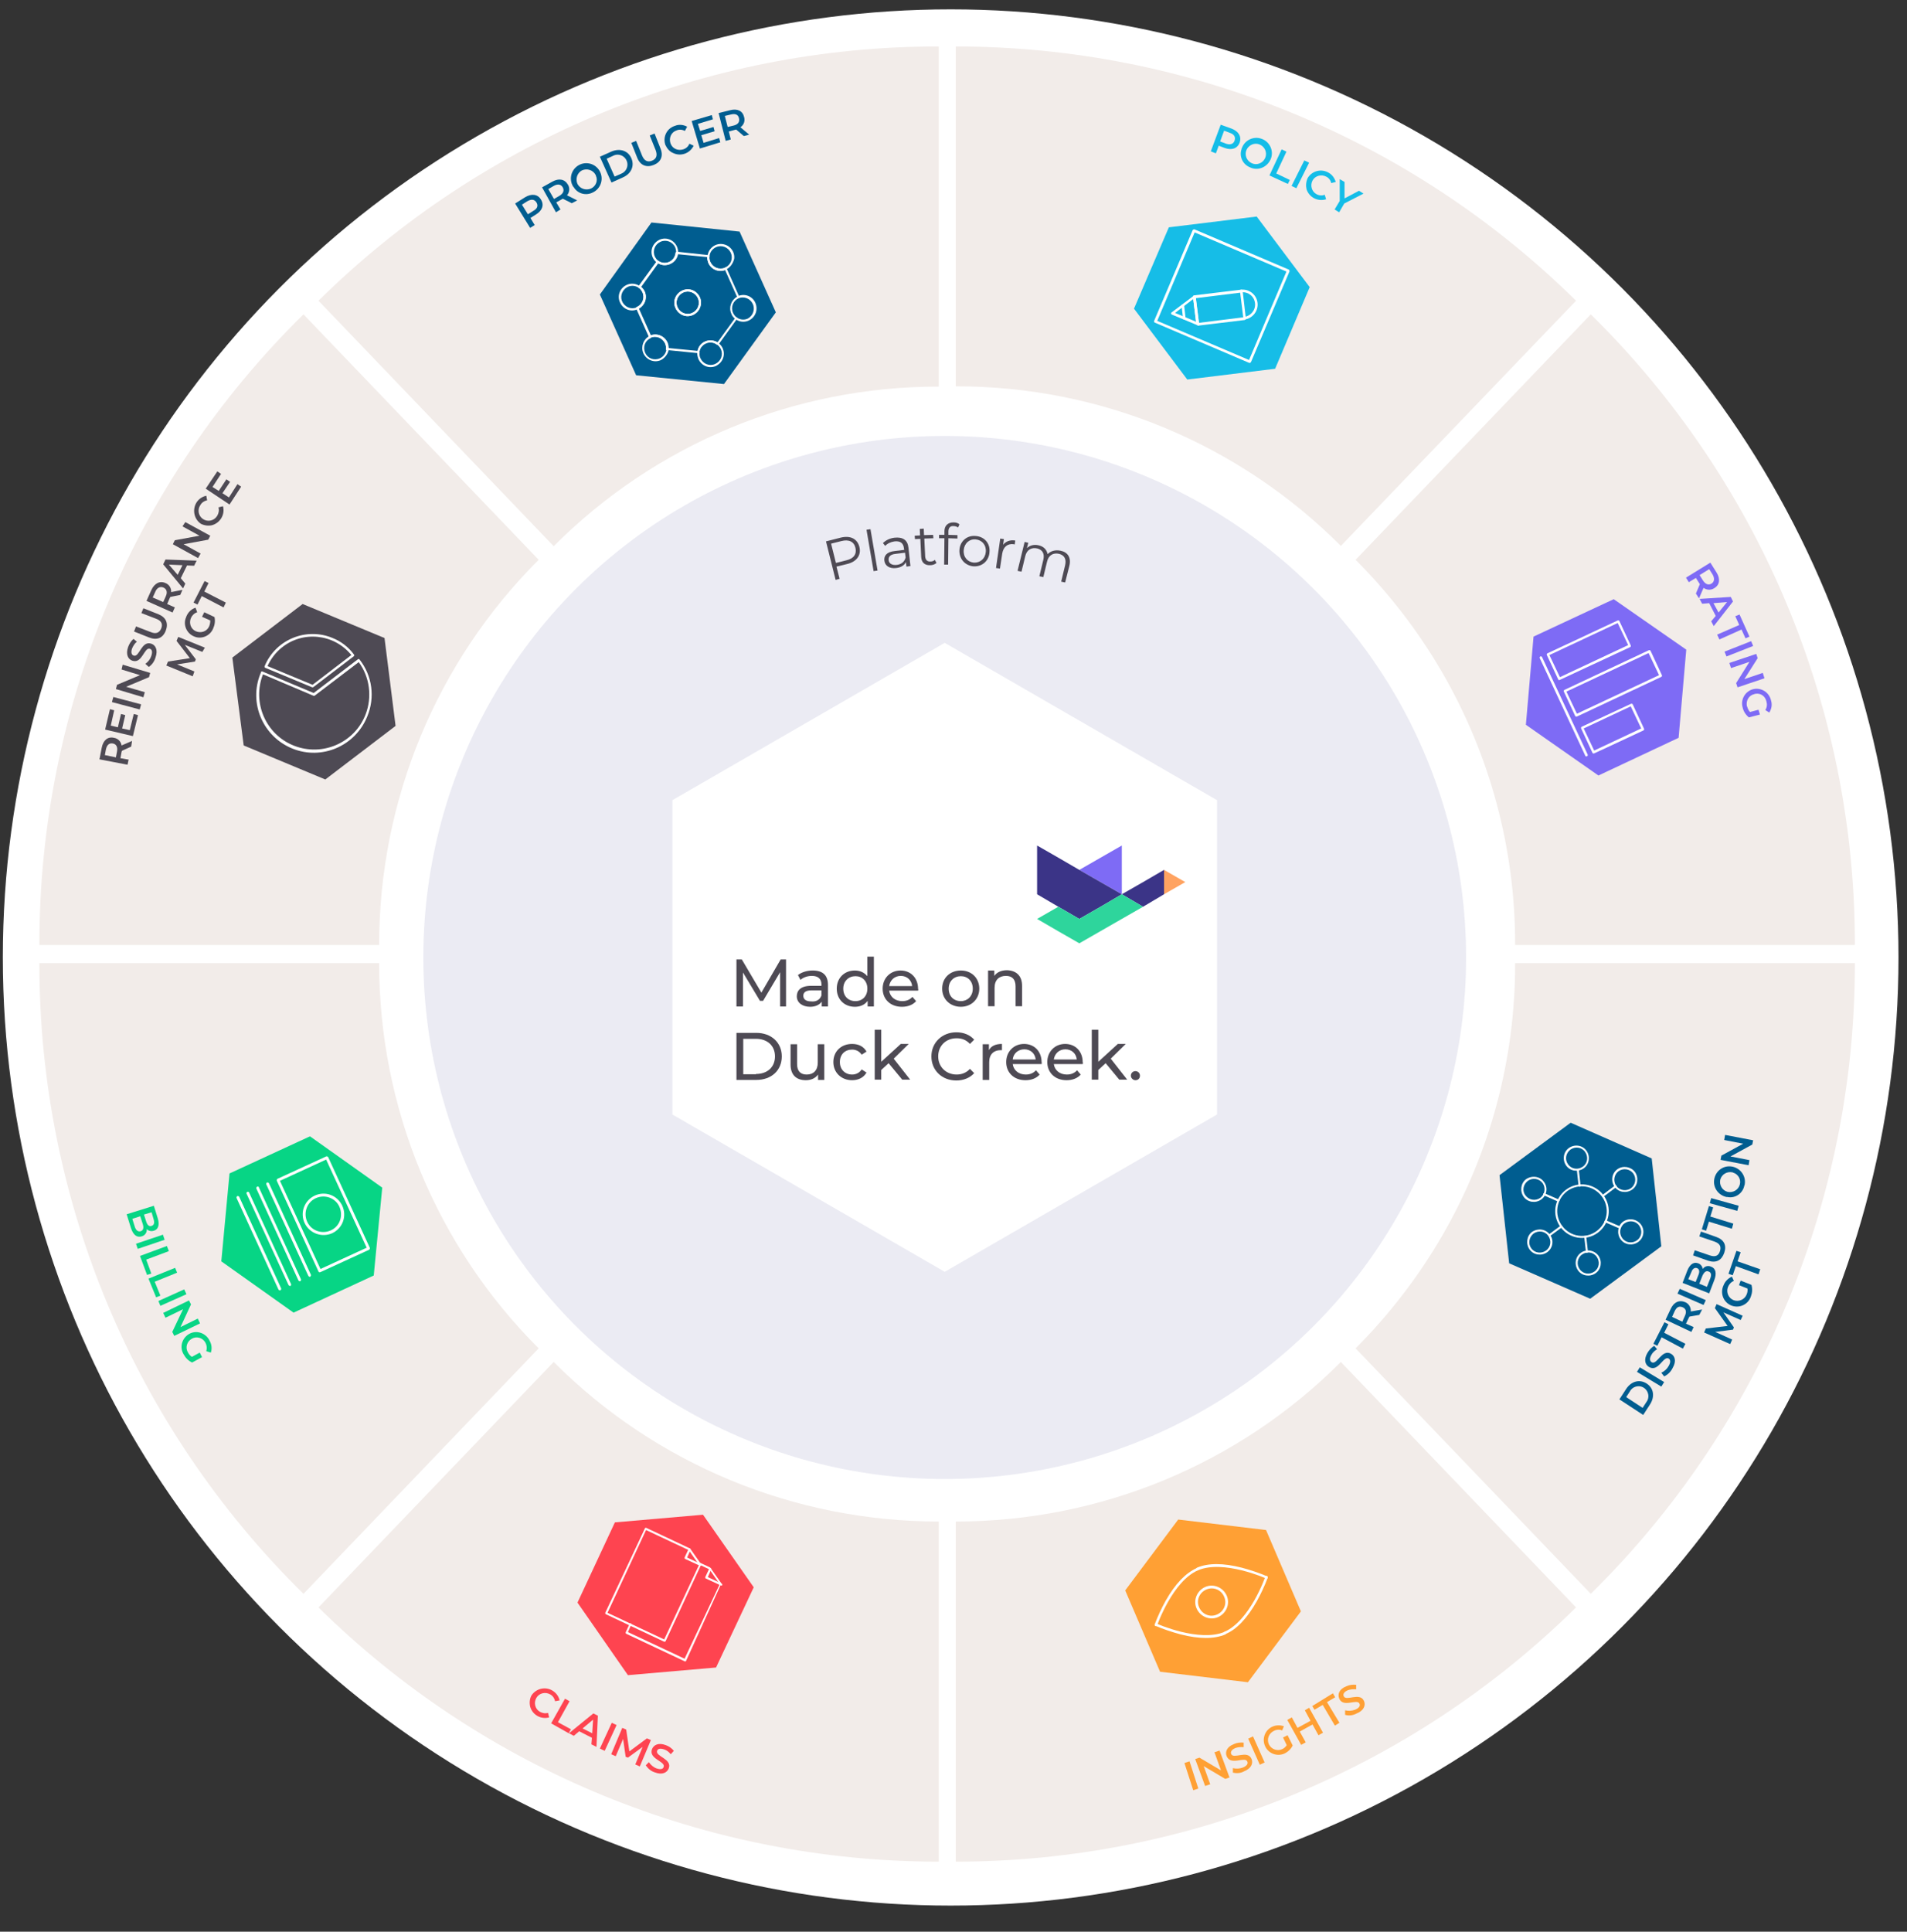 <?xml version="1.0" encoding="UTF-8"?> <!-- Generator: Adobe Illustrator 26.3.1, SVG Export Plug-In . SVG Version: 6.00 Build 0) --> <svg xmlns="http://www.w3.org/2000/svg" xmlns:xlink="http://www.w3.org/1999/xlink" version="1.1" id="Layer_1" x="0px" y="0px" viewBox="0 0 673 681.5" style="enable-background:new 0 0 673 681.5;" xml:space="preserve"><rect x="0" y="0" width="673" height="681.5" fill="#333333" stroke="none"/> <style type="text/css"> .st0{fill:#FFFFFF;} .st1{fill:#F2ECE9;} .st2{fill:#16BDE7;} .st3{fill:#7E6BF5;} .st4{fill:#005D90;} .st5{fill:#07D585;} .st6{fill:#FE4450;} .st7{fill:#FFA034;} .st8{fill:#4E4A54;} .st9{fill:#14BDE8;} .st10{opacity:0.1;fill:#3B3487;} .st11{fill:#FFA361;} .st12{fill:#3B3487;} .st13{fill:#2ED59C;} </style> <g id="product_ring"> <circle class="st0" cx="335.5" cy="337.8" r="334.5"></circle> <path class="st1" d="M556.2,567.1c-58.3,57.5-137,89.7-218.9,89.7V536.8c51,0,99.9-20.2,135.9-56.3L556.2,567.1z"></path> <path class="st1" d="M556.2,106.1c-58.3-57.5-137-89.7-218.9-89.7v119.9c51-0.1,99.9,20.2,135.9,56.3L556.2,106.1z"></path> <path class="st1" d="M478.4,197.5c11.9,11.9,22.2,25.3,30.6,39.8c16.9,29.2,25.8,62.4,25.7,96.1h119.9 c0.1-83.7-33.5-163.8-93.2-222.5L478.4,197.5z"></path> <path class="st1" d="M478.4,475.7c11.9-11.9,22.2-25.3,30.6-39.8c16.9-29.2,25.8-62.4,25.7-96.1h119.9 c0.1,83.7-33.5,163.8-93.2,222.5L478.4,475.7z"></path> <path class="st1" d="M195.4,192.7c36-36.1,84.9-56.4,135.9-56.3V16.4c-81.9-0.1-160.6,32.1-218.9,89.7L195.4,192.7z"></path> <path class="st1" d="M190.1,197.5c-36.1,36-56.3,84.9-56.3,135.9H13.9c-0.1-83.7,33.5-163.8,93.2-222.5L190.1,197.5z"></path> <path class="st1" d="M190.1,475.7c-36.1-36-56.3-84.9-56.3-135.9H13.9c-0.1,83.7,33.5,163.8,93.2,222.5L190.1,475.7z"></path> <path class="st1" d="M112.4,567.1c58.3,57.5,137,89.7,218.9,89.7V536.8c-51,0-99.9-20.2-135.9-56.3L112.4,567.1z"></path> <polygon class="st2" points="443.5,76.4 412.5,80.2 400.2,108.9 419,133.9 450,130.1 462.2,101.3 "></polygon> <path class="st0" d="M422.5,114.7l-0.1-0.1c-0.1-0.1-0.2-0.2-0.2-0.3l-1.2-9.6c0-0.3,0.2-0.5,0.4-0.5l16.6-2 c0.3-0.1,0.5,0.1,0.6,0.4c0.1,0.3-0.1,0.5-0.4,0.6c0,0-0.1,0-0.1,0l-16.1,2l1.1,8.7l16.1-2c0.3,0,0.5,0.2,0.5,0.5 c0,0.2-0.2,0.4-0.4,0.5l-16.6,2C422.7,114.8,422.6,114.8,422.5,114.7z"></path> <path class="st0" d="M422.5,114.7l-8.9-3.7c-0.2-0.1-0.3-0.2-0.3-0.4c0-0.2,0-0.3,0.2-0.4l7.7-5.8c0.2-0.1,0.5-0.1,0.7,0.2 c0,0.1,0.1,0.1,0.1,0.2l1.2,9.6c0,0.2-0.1,0.3-0.2,0.4C422.8,114.8,422.6,114.8,422.5,114.7z M414.7,110.4l7.4,3.1l-1-8 L414.7,110.4z"></path> <path class="st0" d="M417.8,112.7c-0.2-0.1-0.3-0.2-0.3-0.4l-0.5-4.4c0-0.3,0.1-0.5,0.4-0.5c0.3,0,0.5,0.1,0.5,0.4l0.5,4.4 c0,0.3-0.1,0.5-0.4,0.5c0,0,0,0,0,0C417.9,112.7,417.8,112.7,417.8,112.7z"></path> <path class="st0" d="M439.1,112.7c0,0-0.1,0-0.1-0.1c-0.1-0.1-0.2-0.2-0.2-0.3l-1.2-9.6c0-0.3,0.1-0.5,0.4-0.5c0,0,0,0,0,0 c2.9-0.3,5.5,1.8,5.8,4.7c0.3,2.8-1.7,5.4-4.5,5.8C439.2,112.7,439.2,112.7,439.1,112.7z M438.6,103.1l1,8.6 c2.3-0.6,3.8-2.9,3.2-5.3C442.4,104.5,440.6,103.1,438.6,103.1z"></path> <path class="st0" d="M440.8,128l-33.3-14.2c-0.2-0.1-0.3-0.4-0.2-0.6l13.6-32c0.1-0.2,0.4-0.3,0.6-0.3c0,0,0,0,0,0l33.3,14.2 c0.2,0.1,0.3,0.4,0.3,0.6c0,0,0,0,0,0l-13.6,32C441.3,128,441.1,128.1,440.8,128C440.8,128,440.8,128,440.8,128z M408.4,113.2 l32.4,13.8L454,95.8L421.6,82L408.4,113.2z"></path> <polygon class="st3" points="595.1,229.2 569.5,211.4 541.2,224.6 538.5,255.7 564.1,273.6 592.4,260.3 "></polygon> <path class="st0" d="M555.9,252.6l-4-8.6c-0.1-0.2,0-0.5,0.2-0.6l29.8-14c0.2-0.1,0.5,0,0.6,0.2l4,8.6c0.1,0.2,0,0.5-0.2,0.6 l-29.8,14C556.3,252.9,556,252.8,555.9,252.6z M552.8,244l3.7,7.8l29-13.6l-3.7-7.8L552.8,244z"></path> <path class="st0" d="M549.9,239.7l-4-8.6c-0.1-0.2,0-0.5,0.2-0.6l24.8-11.6c0.2-0.1,0.5,0,0.6,0.2c0,0,0,0,0,0l4,8.6 c0.1,0.2,0,0.5-0.2,0.6l-24.9,11.6C550.2,240,550,240,549.9,239.7C549.9,239.7,549.9,239.7,549.9,239.7z M546.8,231.1l3.7,7.8 l24.1-11.3l-3.7-7.8L546.8,231.1z"></path> <path class="st0" d="M562,265.6l-4-8.6c-0.1-0.2,0-0.5,0.2-0.6l17.4-8.1c0.2-0.1,0.5,0,0.6,0.2c0,0,0,0,0,0l4,8.6 c0.1,0.2,0,0.5-0.2,0.6l-17.4,8.1C562.3,265.9,562.1,265.8,562,265.6z M558.9,257l3.7,7.8l16.6-7.8l-3.7-7.8L558.9,257z"></path> <path class="st0" d="M559.5,266.7l-16.1-34.5c-0.1-0.2,0-0.5,0.2-0.6c0.2-0.1,0.5,0,0.6,0.2l16.1,34.4c0.1,0.2,0,0.5-0.2,0.6 S559.6,266.9,559.5,266.7z"></path> <polygon class="st4" points="532.6,445.7 561.2,458.2 586.3,439.7 582.9,408.7 554.3,396.1 529.2,414.6 "></polygon> <path class="st0" d="M547,435.6c1.5,2,1,4.8-1,6.2s-4.8,1-6.2-1c-1.4-2-1-4.8,0.9-6.2C542.8,433.2,545.5,433.6,547,435.6z M540.4,440.4c1.2,1.7,3.5,2,5.2,0.8s2-3.5,0.8-5.2c-1.2-1.7-3.5-2-5.2-0.8C539.6,436.5,539.2,438.8,540.4,440.4L540.4,440.4z"></path> <path class="st0" d="M565.9,421.7c3.1,4.2,2.2,10.1-2,13.2s-10.1,2.2-13.2-2c-3.1-4.2-2.2-10.1,2-13.2c0,0,0,0,0,0 C556.9,416.6,562.8,417.5,565.9,421.7z M551.3,432.5c2.9,3.9,8.3,4.7,12.2,1.8c3.9-2.9,4.7-8.3,1.8-12.2c-2.9-3.9-8.3-4.7-12.2-1.9 C549.2,423.1,548.4,428.6,551.3,432.5L551.3,432.5z"></path> <path class="st0" d="M577,413.5c1.4,2,1,4.8-1,6.2c-2,1.4-4.8,1-6.2-1c-1.4-2-1-4.8,1-6.2C572.8,411.1,575.6,411.6,577,413.5z M570.4,418.4c1.2,1.6,3.5,2,5.2,0.8c1.6-1.2,2-3.5,0.8-5.2c-1.2-1.6-3.5-2-5.2-0.8C569.6,414.4,569.2,416.7,570.4,418.4 L570.4,418.4z"></path> <path class="st0" d="M564.1,443c1.4,2,1,4.8-1,6.2c-2,1.4-4.8,1-6.2-1c-1.4-2-1-4.8,1-6.2C559.8,440.6,562.6,441,564.1,443z M557.5,447.8c1.2,1.7,3.5,2,5.2,0.8c1.7-1.2,2-3.5,0.8-5.2c-1.2-1.7-3.5-2-5.2-0.8c0,0,0,0,0,0 C556.6,443.8,556.3,446.2,557.5,447.8C557.5,447.8,557.5,447.9,557.5,447.8L557.5,447.8z"></path> <path class="st0" d="M544.9,417c1.5,2,1,4.8-1,6.2s-4.8,1-6.2-1c-1.4-2-1-4.8,0.9-6.2C540.7,414.6,543.5,415,544.9,417z M538.4,421.8c1.2,1.6,3.5,2,5.2,0.8c1.6-1.2,2-3.5,0.8-5.2c-1.2-1.6-3.5-2-5.2-0.8C537.5,417.9,537.1,420.2,538.4,421.8 C538.4,421.8,538.4,421.8,538.4,421.8z"></path> <path class="st0" d="M579.1,432c1.5,2,1,4.8-1,6.2s-4.8,1-6.2-1c-1.4-2-1-4.8,0.9-6.2C574.8,429.6,577.6,430,579.1,432z M572.5,436.8c1.2,1.7,3.5,2,5.2,0.8s2-3.5,0.8-5.2c-1.2-1.7-3.5-2-5.2-0.8C571.6,432.8,571.3,435.2,572.5,436.8 C572.5,436.8,572.5,436.8,572.5,436.8L572.5,436.8z"></path> <path class="st0" d="M559.9,406c1.4,2,1,4.8-1,6.2c-2,1.4-4.8,1-6.2-1c-1.4-2-1-4.8,1-6.2C555.7,403.6,558.5,404,559.9,406 C559.9,406,559.9,406,559.9,406z M553.4,410.8c1.2,1.7,3.5,2,5.2,0.8c1.7-1.2,2-3.5,0.8-5.2s-3.5-2-5.2-0.8c0,0,0,0,0,0 C552.5,406.9,552.2,409.2,553.4,410.8L553.4,410.8z"></path> <path class="st0" d="M551.3,432.5c0.1,0.2,0.1,0.4-0.1,0.5c0,0,0,0,0,0l-4.2,3.1c-0.2,0.1-0.4,0.1-0.5-0.1 c-0.1-0.2-0.1-0.4,0.1-0.5l4.2-3.1C550.9,432.3,551.1,432.3,551.3,432.5z"></path> <path class="st0" d="M559.7,436.1c0,0.1,0.1,0.1,0.1,0.2l0.6,5.3c0,0.2-0.1,0.4-0.3,0.4c0,0,0,0,0,0c-0.2,0-0.4-0.1-0.4-0.3 c0,0,0,0,0,0l-0.6-5.3c0-0.2,0.1-0.4,0.3-0.4C559.5,436,559.6,436,559.7,436.1z"></path> <path class="st0" d="M572,432.8c0.1,0.1,0.1,0.3,0,0.4c-0.1,0.2-0.3,0.3-0.5,0.2l-5.1-2.2c-0.2-0.1-0.2-0.3-0.1-0.5 c0.1-0.1,0.2-0.2,0.4-0.2l5.1,2.2C571.9,432.7,572,432.7,572,432.8z"></path> <path class="st0" d="M570.5,418.3c0.1,0.2,0.1,0.4-0.1,0.5l-4.5,3.4c-0.2,0.1-0.4,0.1-0.5-0.1c0,0,0,0,0,0l0,0 c-0.1-0.2-0.1-0.4,0.1-0.5c0,0,0,0,0,0l4.5-3.4C570.1,418.2,570.3,418.2,570.5,418.3z"></path> <path class="st0" d="M557.1,412.6c0,0.1,0.1,0.1,0.1,0.2l0.6,5.5c0,0.2-0.1,0.4-0.3,0.4c-0.2,0-0.4-0.1-0.4-0.3l-0.6-5.5 c0-0.2,0.1-0.4,0.3-0.4c0,0,0,0,0,0C556.9,412.4,557.1,412.5,557.1,412.6z"></path> <path class="st0" d="M550.3,423.3c0.1,0.1,0.1,0.2,0,0.4c-0.1,0.2-0.3,0.3-0.5,0.2l-5-2.2c-0.2-0.1-0.3-0.3-0.2-0.5c0,0,0,0,0,0 c0.1-0.2,0.3-0.3,0.5-0.2c0,0,0,0,0,0l5,2.2C550.2,423.2,550.3,423.2,550.3,423.3z"></path> <polygon class="st5" points="134.9,419 109.4,400.9 81,414 78.1,445 103.6,463.1 131.9,450 "></polygon> <path class="st0" d="M112.4,448.6l-14.7-32c-0.1-0.3,0-0.5,0.2-0.7l17.2-7.9c0.2-0.1,0.5,0,0.7,0.2l14.7,32c0.1,0.2,0,0.5-0.2,0.7 c0,0,0,0,0,0l-17.2,7.9C112.8,448.9,112.5,448.9,112.4,448.6z M98.8,416.6l14.3,31.1l16.3-7.5l-14.3-31.1L98.8,416.6z"></path> <path class="st0" d="M107.5,431.5c-1.7-3.7-0.1-8,3.6-9.7c3.7-1.7,8-0.1,9.7,3.6c1.7,3.7,0.1,8-3.6,9.7c0,0,0,0,0,0 C113.5,436.7,109.2,435.1,107.5,431.5z M119.8,425.8c-1.4-3.2-5.2-4.5-8.3-3.1c-3.2,1.4-4.5,5.2-3.1,8.3c1.4,3.2,5.2,4.5,8.3,3.1 c0,0,0,0,0,0C119.9,432.7,121.2,429,119.8,425.8z"></path> <path class="st0" d="M105.3,451.7l-14.8-32.3c-0.1-0.2-0.1-0.5,0.2-0.7s0.5-0.1,0.7,0.2c0,0,0,0.1,0,0.1l14.8,32.3 c0.1,0.3,0,0.5-0.2,0.7C105.7,452.1,105.5,452,105.3,451.7C105.3,451.7,105.3,451.7,105.3,451.7z"></path> <path class="st0" d="M101.8,453.3L87,421.1c-0.1-0.3,0.1-0.5,0.3-0.6c0.2-0.1,0.5,0,0.6,0.2l14.8,32.3c0.1,0.3,0,0.5-0.2,0.7 C102.2,453.7,102,453.6,101.8,453.3C101.8,453.3,101.8,453.3,101.8,453.3z"></path> <path class="st0" d="M98.3,455l-14.8-32.3c-0.1-0.2,0-0.5,0.2-0.7c0,0,0,0,0,0c0.3-0.1,0.5,0,0.7,0.2l14.8,32.3 c0.1,0.2,0,0.5-0.2,0.7C98.8,455.3,98.5,455.2,98.3,455z"></path> <path class="st0" d="M108.8,450.1L94,417.9c-0.1-0.3,0-0.5,0.2-0.7c0.2-0.1,0.5,0,0.7,0.2c0,0,0,0,0,0l14.8,32.3 c0.1,0.2,0,0.5-0.2,0.7S109,450.4,108.8,450.1C108.9,450.2,108.8,450.1,108.8,450.1L108.8,450.1z"></path> <polygon class="st6" points="248.1,534.4 217,537.1 203.8,565.4 221.6,591 252.7,588.3 266,560 "></polygon> <path class="st0" d="M234.4,579.2l-20.6-9.7c-0.2-0.1-0.2-0.3-0.2-0.5c0,0,0,0,0,0l14-29.8c0.1-0.2,0.3-0.2,0.4-0.2l15.5,7.3 c0.1,0,0.1,0.1,0.1,0.1l3.8,5.4c0.1,0.1,0.1,0.2,0,0.3L234.9,579C234.8,579.2,234.6,579.2,234.4,579.2 C234.4,579.2,234.4,579.2,234.4,579.2z M214.4,569l20,9.4l12.3-26.3l-3.6-5.2l-15.1-7.1L214.4,569z"></path> <path class="st0" d="M247,552.4l-5.2-2.4c-0.2-0.1-0.2-0.3-0.2-0.5l1.4-3c0.1-0.2,0.3-0.2,0.5-0.2c0.2,0.1,0.2,0.3,0.2,0.5 l-1.2,2.7l4.9,2.3c0.2,0.1,0.2,0.3,0.2,0.4c0,0,0,0,0,0C247.4,552.3,247.2,552.4,247,552.4C247,552.4,247,552.4,247,552.4z"></path> <path class="st0" d="M241.6,586.1l-20.6-9.7c-0.2-0.1-0.2-0.3-0.2-0.5l1.4-3c0.1-0.2,0.3-0.2,0.4-0.2c0.2,0.1,0.2,0.3,0.2,0.4 c0,0,0,0,0,0l-1.2,2.7l20,9.4l12.4-26.3l-3.6-5.2l-3.4-1.6c-0.2-0.1-0.2-0.3-0.2-0.5c0.1-0.2,0.3-0.2,0.4-0.2c0,0,0,0,0,0l0,0 l3.4,1.6c0.1,0,0.1,0.1,0.1,0.1l3.8,5.4c0.1,0.1,0.1,0.2,0,0.3L242.1,586C242,586.2,241.8,586.2,241.6,586.1z"></path> <path class="st0" d="M249.1,556.9c-0.1,0-0.1-0.1-0.2-0.2c0-0.1,0-0.2,0-0.3l1.4-3c0.1-0.2,0.3-0.2,0.5-0.2c0,0,0,0,0,0 c0.2,0.1,0.2,0.3,0.2,0.5l-1.2,2.7l4.9,2.3c0.2,0.1,0.2,0.3,0.2,0.5c-0.1,0.2-0.3,0.2-0.4,0.2c0,0,0,0,0,0L249.1,556.9z"></path> <polygon class="st7" points="415.8,536.1 397.1,561.1 409.4,589.8 440.4,593.5 459.1,568.5 446.8,539.8 "></polygon> <path class="st0" d="M429.9,570.5c-2.9,1.3-6.3-0.1-7.6-3c-1.3-2.9,0.1-6.3,3-7.6c2.9-1.3,6.3,0.1,7.6,3c0,0,0,0,0,0 C434.2,565.8,432.8,569.2,429.9,570.5z M425.7,560.8c-2.5,1.1-3.6,3.9-2.5,6.3c1.1,2.5,3.9,3.6,6.3,2.5c2.5-1.1,3.6-3.9,2.5-6.3 c0,0,0,0,0,0C431,560.9,428.2,559.7,425.7,560.8L425.7,560.8z"></path> <path class="st0" d="M408.1,573.7c-0.1,0-0.2,0-0.3,0c-0.2-0.1-0.4-0.3-0.3-0.6c0,0,0,0,0,0c1.1-2.9,2.4-5.7,3.9-8.4 c3.4-6,7.1-9.8,11-11.5c0.2-0.1,0.5,0,0.6,0.2s0,0.5-0.2,0.6c-8.9,3.8-14.4,19.2-14.4,19.4C408.3,573.5,408.2,573.6,408.1,573.7z"></path> <path class="st0" d="M432.5,576.6c-3.9,1.7-9.3,1.7-15.9,0c-3-0.8-6-1.8-8.8-3c-0.2-0.1-0.3-0.4-0.2-0.6s0.4-0.3,0.6-0.2 c0.1,0.1,15.1,6.7,24,2.9c0.2-0.1,0.5,0,0.6,0.2S432.7,576.4,432.5,576.6L432.5,576.6L432.5,576.6z"></path> <path class="st0" d="M432.5,576.5c-0.2,0.1-0.5,0-0.6-0.2c0,0,0,0,0,0c-0.1-0.2,0-0.5,0.2-0.6c0,0,0,0,0,0 c8.9-3.8,14.4-19.2,14.4-19.4c0.1-0.2,0.4-0.4,0.6-0.3c0.2,0.1,0.4,0.3,0.3,0.6c0,0,0,0,0,0c-1.1,2.9-2.4,5.7-3.9,8.4 C440.1,571,436.4,574.9,432.5,576.5z"></path> <path class="st0" d="M447.2,556.9c-0.1,0.1-0.3,0.1-0.4,0c-0.1-0.1-15.1-6.7-24-2.9c-0.2,0.1-0.5-0.1-0.6-0.3 c-0.1-0.2,0-0.5,0.2-0.6c3.9-1.7,9.3-1.7,15.9,0c3,0.8,6,1.8,8.8,3c0.2,0.1,0.3,0.4,0.2,0.6c0,0,0,0,0,0 C447.4,556.8,447.3,556.9,447.2,556.9z"></path> <polygon class="st4" points="229.9,78.5 211.7,103.9 224.5,132.4 255.5,135.5 273.8,110.2 261,81.7 "></polygon> <path class="st0" d="M253.4,121.6c0,0-0.1,0-0.1,0c-0.1,0-0.2,0-0.3-0.1c-1.1-0.8-2.6-1-3.9-0.4c-1.3,0.6-2.2,1.8-2.3,3.2 c0,0.2-0.2,0.4-0.4,0.3l-11-1.1c-0.1,0-0.2-0.1-0.3-0.1c-0.1-0.1-0.1-0.2-0.1-0.3c0.1-0.7,0-1.4-0.3-2c-0.9-2-3.2-2.9-5.2-2 c0,0,0,0,0,0c-0.2,0.1-0.4,0-0.5-0.2l-4.5-10.1c-0.1-0.2,0-0.4,0.2-0.5c0,0,0,0,0,0c2-0.9,2.9-3.2,2-5.2c-0.3-0.6-0.7-1.2-1.3-1.6 c-0.1-0.1-0.1-0.1-0.2-0.2c0-0.1,0-0.2,0.1-0.3l6.5-8.9c0.1-0.2,0.3-0.2,0.5-0.1c0,0,0,0,0,0c1.8,1.3,4.2,0.9,5.5-0.9 c0.4-0.6,0.6-1.2,0.7-1.9c0-0.1,0.1-0.2,0.1-0.3c0.1-0.1,0.2-0.1,0.3-0.1L250,90c0.1,0,0.2,0.1,0.3,0.1c0.1,0.1,0.1,0.2,0.1,0.3 c-0.1,0.7,0,1.4,0.3,2c0.9,2,3.2,2.9,5.2,2c0,0,0,0,0,0c0.2-0.1,0.4,0,0.5,0.2l4.5,10.1c0.1,0.2,0,0.4-0.2,0.5l0,0 c-2,0.9-2.9,3.2-2,5.2c0,0,0,0,0,0c0.3,0.6,0.7,1.2,1.3,1.6c0.1,0.1,0.1,0.1,0.2,0.2c0,0.1,0,0.2-0.1,0.3l-6.5,9 C253.6,121.6,253.5,121.6,253.4,121.6z M248.8,120.5c1.4-0.6,3-0.5,4.4,0.3l6.1-8.4c-0.5-0.5-1-1-1.2-1.7c-1-2.2-0.1-4.8,2-6 l-4.2-9.4c-2.4,0.9-5.1-0.3-6-2.8c-0.2-0.6-0.3-1.2-0.3-1.8l-10.3-1c-0.5,2.5-2.9,4.2-5.5,3.8c-0.5-0.1-1.1-0.3-1.5-0.6l-6,8.3 c2,1.7,2.2,4.7,0.5,6.6c-0.4,0.4-0.8,0.8-1.3,1.1l4.2,9.4c2.4-0.9,5.1,0.4,6,2.8c0.2,0.6,0.3,1.2,0.3,1.7l10.2,1 C246.4,122.4,247.4,121.1,248.8,120.5z M244.6,111.1c-2.4,1.1-5.1,0-6.2-2.4c-1.1-2.4,0-5.1,2.4-6.2c2.4-1.1,5.1,0,6.2,2.4 c0,0,0,0,0,0C248,107.2,247,110,244.6,111.1z M241.1,103.2c-2,0.9-2.9,3.2-2,5.2s3.2,2.9,5.2,2c2-0.9,2.9-3.2,2-5.2 C245.4,103.2,243.1,102.3,241.1,103.2C241.1,103.2,241.1,103.2,241.1,103.2z"></path> <path class="st0" d="M244.6,111.1c-2.4,1.1-5.1,0-6.2-2.4c-1.1-2.4,0-5.1,2.4-6.2c2.4-1.1,5.1,0,6.2,2.4c0,0,0,0,0,0 C248,107.2,247,110,244.6,111.1z M241.1,103.2c-2,0.9-2.9,3.2-2,5.2s3.2,2.9,5.2,2c2-0.9,2.9-3.2,2-5.2 C245.4,103.2,243.1,102.3,241.1,103.2C241.1,103.2,241.1,103.2,241.1,103.2z"></path> <path class="st0" d="M225,109.1L225,109.1c-2.4,1.1-5.1,0-6.2-2.4c-1.1-2.4,0-5.1,2.4-6.2c1.5-0.7,3.3-0.5,4.7,0.5 c0.2,0.1,0.2,0.4,0.1,0.5c-0.1,0.2-0.4,0.2-0.5,0.1l0,0c-1.8-1.3-4.2-0.9-5.5,0.9c-1.3,1.8-0.9,4.2,0.9,5.5c1.1,0.8,2.6,1,3.9,0.4 c0.2-0.1,0.4,0,0.5,0.2c0,0,0,0,0,0C225.3,108.8,225.2,109,225,109.1z"></path> <path class="st0" d="M225.1,109.1L225.1,109.1c-0.2,0.1-0.4,0-0.5-0.2c0,0,0,0,0,0c-0.1-0.2,0-0.4,0.2-0.5c0,0,0,0,0,0 c2-0.9,2.9-3.2,2-5.2c-0.3-0.6-0.7-1.2-1.3-1.6c-0.2-0.1-0.2-0.4-0.1-0.5c0.1-0.2,0.4-0.2,0.5-0.1l0,0c0.7,0.5,1.2,1.1,1.6,1.9 C228.5,105.2,227.4,108,225.1,109.1C225.1,109.1,225.1,109.1,225.1,109.1z"></path> <path class="st0" d="M233.1,127.1c-2.4,1-5.1-0.2-6.1-2.6c-0.9-2.3,0.1-4.9,2.3-6l0,0c0.2-0.1,0.4,0.1,0.5,0.3 c0.1,0.2,0,0.4-0.2,0.5c-2,0.9-2.8,3.2-1.9,5.2c0.9,2,3.2,2.8,5.2,1.9c1.3-0.6,2.1-1.8,2.3-3.1c0-0.2,0.2-0.4,0.4-0.4 c0.2,0,0.4,0.2,0.4,0.4c0,0,0,0.1,0,0.1C235.7,124.9,234.6,126.4,233.1,127.1z"></path> <path class="st0" d="M235.6,123.6c-0.1,0-0.1,0-0.2,0c-0.2,0-0.4-0.2-0.4-0.4c0,0,0,0,0,0c0.1-0.7,0-1.4-0.3-2 c-0.9-2-3.2-2.9-5.2-2c0,0,0,0,0,0c-0.2,0.1-0.4,0-0.5-0.2c-0.1-0.2,0-0.4,0.2-0.5c0,0,0,0,0,0l0,0c2.4-1.1,5.1-0.1,6.2,2.3 c0.4,0.8,0.5,1.6,0.4,2.5C235.9,123.4,235.8,123.5,235.6,123.6z"></path> <path class="st0" d="M256.2,95.1c-0.2,0.1-0.4,0-0.5-0.2c0,0,0,0,0,0c-0.1-0.2,0-0.4,0.2-0.5c0,0,0,0,0,0c2-0.9,2.9-3.2,2-5.2 c-0.9-2-3.2-2.9-5.2-2c-1.3,0.6-2.2,1.8-2.3,3.2c0,0.2-0.2,0.4-0.4,0.3c-0.2,0-0.4-0.2-0.3-0.4c0.3-2.6,2.6-4.5,5.2-4.2 s4.5,2.6,4.2,5.2C258.7,92.9,257.7,94.4,256.2,95.1L256.2,95.1z"></path> <path class="st0" d="M256.2,95.1c-2.4,1.1-5.2,0-6.2-2.3c-0.3-0.8-0.5-1.6-0.4-2.4c0-0.2,0.2-0.4,0.4-0.3c0,0,0,0,0,0 c0.2,0,0.4,0.2,0.4,0.4c-0.1,0.7,0,1.4,0.3,2c0.9,2,3.2,2.9,5.2,2c0,0,0,0,0,0c0.2-0.1,0.4,0,0.5,0.2 C256.5,94.8,256.4,95,256.2,95.1C256.2,95.1,256.2,95.1,256.2,95.1L256.2,95.1z"></path> <path class="st0" d="M232.3,92.7c-0.1,0.1-0.3,0.1-0.4,0c-2.1-1.5-2.6-4.4-1.1-6.5c0.5-0.7,1.1-1.2,1.9-1.6c2.4-1.1,5.1,0,6.2,2.4 c0.3,0.7,0.5,1.6,0.4,2.4c0,0.2-0.2,0.4-0.4,0.3s-0.4-0.2-0.3-0.4l0,0c0.1-0.7-0.1-1.4-0.3-2c-0.9-2-3.2-2.9-5.2-2 c-2,0.9-2.9,3.2-2,5.2l0,0c0.3,0.6,0.7,1.2,1.3,1.6c0.2,0.1,0.2,0.4,0.1,0.5c0,0,0,0,0,0C232.4,92.6,232.3,92.7,232.3,92.7z"></path> <path class="st0" d="M236.5,93.1c-1.5,0.7-3.3,0.5-4.7-0.5c-0.2-0.1-0.2-0.4-0.1-0.5c0,0,0,0,0,0c0.1-0.2,0.4-0.2,0.5-0.1 c1.8,1.3,4.2,0.9,5.5-0.9c0.4-0.6,0.6-1.2,0.7-1.9c0-0.2,0.2-0.4,0.4-0.3c0,0,0,0,0,0c0.2,0,0.4,0.2,0.3,0.4c0,0,0,0,0,0 C239.1,91,238.1,92.4,236.5,93.1z"></path> <path class="st0" d="M252.7,129.1c-2.4,1.1-5.1,0-6.2-2.4c-0.3-0.8-0.5-1.6-0.4-2.4c0-0.2,0.2-0.4,0.4-0.4c0.2,0,0.4,0.2,0.4,0.4 c0,0,0,0.1,0,0.1c-0.1,0.7,0,1.4,0.3,2c0.9,2,3.2,2.9,5.2,2c2-0.9,2.9-3.2,2-5.2c0,0,0,0,0,0c-0.3-0.6-0.7-1.2-1.3-1.6 c-0.2-0.1-0.2-0.4-0.1-0.5c0,0,0,0,0,0c0.1-0.2,0.4-0.2,0.5-0.1c2.1,1.5,2.6,4.5,1,6.6C254.1,128.2,253.4,128.7,252.7,129.1 L252.7,129.1z"></path> <path class="st0" d="M253.4,121.6c-0.1,0.1-0.3,0.1-0.4,0c-1.1-0.8-2.6-1-3.9-0.4c-1.3,0.6-2.2,1.8-2.3,3.2c0,0.2-0.2,0.4-0.4,0.3 c-0.2,0-0.4-0.2-0.3-0.4c0,0,0,0,0,0c0.3-2.6,2.6-4.5,5.2-4.2c0.8,0.1,1.6,0.4,2.3,0.9c0.2,0.1,0.2,0.4,0.1,0.5 C253.6,121.6,253.5,121.6,253.4,121.6z"></path> <path class="st0" d="M264.2,113.1c-1.5,0.7-3.3,0.5-4.6-0.5c-0.2-0.1-0.2-0.4-0.1-0.5c0,0,0,0,0,0c0.1-0.2,0.4-0.2,0.5-0.1 c1.1,0.8,2.6,1,3.9,0.4c1.9-1,2.7-3.4,1.7-5.3c-0.9-1.8-3-2.6-4.9-1.9c-0.2,0.1-0.4,0-0.5-0.2s0-0.4,0.2-0.5l0,0 c2.4-1.1,5.2,0,6.2,2.4C267.6,109.3,266.6,112,264.2,113.1L264.2,113.1z"></path> <polygon class="st8" points="82,232 86,263 114.8,275 139.6,256.1 135.7,225.1 106.8,213.1 "></polygon> <path class="st0" d="M125,231.3c0,0.1-0.1,0.1-0.1,0.2l-14.3,10.9c-0.1,0.1-0.3,0.1-0.4,0.1l-16.6-6.9c-0.2-0.1-0.3-0.3-0.2-0.6 c0,0,0,0,0,0c3.9-9.4,14.7-13.8,24-9.9c3,1.2,5.6,3.2,7.5,5.8C125,231,125.1,231.2,125,231.3z M110.3,241.6l13.7-10.5 c-6.1-7.5-17.1-8.7-24.6-2.6c-2.1,1.7-3.8,3.9-5,6.5L110.3,241.6z"></path> <path class="st0" d="M129.6,252.8c-4.2,10.4-16,15.5-26.4,11.3s-15.5-16-11.3-26.4c0.1-0.2,0.2-0.4,0.2-0.6c0-0.1,0.1-0.2,0.2-0.2 c0.1,0,0.2,0,0.3,0l18.1,7.6l15.6-11.9c0.2-0.2,0.5-0.1,0.6,0.1C131.4,238.4,132.4,246.1,129.6,252.8z M92.8,237.9 c-3.9,10,1,21.3,11,25.2c10,3.9,21.3-1,25.2-11c2.4-6.2,1.5-13.2-2.4-18.5l-15.5,11.8c-0.1,0.1-0.3,0.1-0.4,0.1L92.8,237.9z"></path> <path class="st5" d="M50,436.2c-1.7,0.5-3-0.5-3.8-3l-1.5-4.8l9.6-3l1.4,4.5c0.7,2.3,0.1,3.9-1.4,4.3c-0.9,0.3-1.9,0.1-2.5-0.6 C51.9,434.9,51.1,435.9,50,436.2z M53.5,427.7l-2.7,0.8l0.8,2.5c0.4,1.2,1,1.8,1.9,1.5s1.1-1.1,0.7-2.4L53.5,427.7z M49.6,434.4 c1-0.3,1.2-1.2,0.8-2.5l-0.9-2.8l-2.8,0.9l0.9,2.9C48,434,48.6,434.6,49.6,434.4L49.6,434.4z"></path> <path class="st5" d="M57.5,435.6l0.6,1.8l-9.5,3.2l-0.6-1.8L57.5,435.6z"></path> <path class="st5" d="M58.9,439.6l0.7,1.8l-8,3l1.8,4.9l-1.5,0.5l-2.5-6.7L58.9,439.6z"></path> <path class="st5" d="M61.8,447.3l0.7,1.7l-7.9,3.2l2,4.9l-1.5,0.6l-2.7-6.6L61.8,447.3z"></path> <path class="st5" d="M65,454.9l0.8,1.7l-9.2,4.1l-0.7-1.7L65,454.9z"></path> <path class="st5" d="M70.6,466.9l-9.1,4.4l-0.7-1.4l3.8-8l-6.2,3l-0.8-1.7l9.1-4.4l0.7,1.4l-3.7,8l6.1-3L70.6,466.9z"></path> <path class="st5" d="M70.5,477.2l0.8,1.6l-3.5,1.9c-1.3-0.6-2.3-1.6-3-2.9c-1.5-2.5-0.6-5.6,1.8-7.1c2.5-1.5,5.6-0.6,7.1,1.8 c0.1,0.1,0.1,0.3,0.2,0.4c0.8,1.3,1,2.9,0.5,4.3l-1.6-0.5c0.3-1,0.2-2.1-0.3-3c-0.9-1.7-3.1-2.4-4.8-1.4c-1.7,0.9-2.4,3.1-1.4,4.8 c0.3,0.6,0.8,1.2,1.4,1.6L70.5,477.2z"></path> <path class="st3" d="M598.5,209.4l1.4-3.3c-0.1-0.1-0.1-0.2-0.2-0.3l-1.2-1.9l-2.5,1.5l-1-1.6l8.6-5.3l2.2,3.5 c1.4,2.2,1.1,4.4-0.8,5.5c-1.2,0.8-2.7,0.7-3.8-0.1l-1.6,3.7L598.5,209.4z M604.4,202.7l-1.2-1.9l-3.4,2.1l1.2,1.9 c0.9,1.4,2,1.7,3,1.1S605.2,204.1,604.4,202.7z"></path> <path class="st3" d="M605.5,217.3l-2.3-4.5l-2.5,0.2l-0.9-1.7l11-0.7l0.8,1.6l-6.8,8.7l-0.9-1.7L605.5,217.3z M606.5,216.1l3-3.7 l-4.8,0.4L606.5,216.1z"></path> <path class="st3" d="M613.8,220.5l-1.4-3.1l1.5-0.6l3.5,7.8l-1.4,0.6l-1.4-3.1l-7.8,3.5l-0.8-1.7L613.8,220.5z"></path> <path class="st3" d="M618,226.2l0.7,1.7l-9.4,3.7l-0.7-1.7L618,226.2z"></path> <path class="st3" d="M622.7,239.3l-9.5,3.2l-0.5-1.5l4.7-7.5l-6.5,2.2l-0.6-1.8l9.5-3.2l0.5,1.5l-4.7,7.4l6.5-2.2L622.7,239.3z"></path> <path class="st3" d="M620.6,250.4l0.5,1.7l-3.9,1c-1.1-0.9-1.9-2.1-2.2-3.5c-0.8-2.7,0.8-5.6,3.5-6.4c2.7-0.8,5.6,0.8,6.4,3.5 c0,0.1,0.1,0.2,0.1,0.4c0.5,1.5,0.2,3-0.6,4.3l-1.4-0.9c0.6-0.9,0.7-2,0.4-3c-0.4-1.9-2.1-3.1-4-2.7c-0.1,0-0.2,0-0.3,0.1 c-1.9,0.4-3,2.3-2.6,4.2c0,0.1,0,0.2,0.1,0.2c0.2,0.7,0.5,1.4,1,1.9L620.6,250.4z"></path> <path class="st9" d="M437.5,50.3c-0.8,2.1-2.8,2.8-5.3,1.9l-2.1-0.8l-1,2.7l-1.8-0.7l3.5-9.4l3.9,1.4 C437.2,46.4,438.2,48.2,437.5,50.3z M435.7,49.6c0.4-1.2-0.1-2.2-1.6-2.7l-2.1-0.8l-1.4,3.8l2.1,0.8 C434.2,51.2,435.3,50.8,435.7,49.6z"></path> <path class="st9" d="M438.3,52.2c1-2.8,4.2-4.3,7-3.2c2.8,1,4.3,4.2,3.2,7s-4.2,4.3-7,3.2c-0.1,0-0.2-0.1-0.2-0.1 c-2.7-1-4.1-3.9-3.1-6.6C438.2,52.3,438.2,52.2,438.3,52.2z M446.5,55.7c0.8-1.8-0.1-3.9-1.9-4.7s-3.9,0.1-4.7,1.9s0.1,3.9,1.9,4.7 c0,0,0,0,0,0c1.7,0.8,3.8,0,4.6-1.7C446.5,55.8,446.5,55.7,446.5,55.7L446.5,55.7z"></path> <path class="st9" d="M452.3,52.7l1.7,0.8l-3.6,7.7l4.8,2.3l-0.7,1.4l-6.5-3L452.3,52.7z"></path> <path class="st9" d="M460.3,56.6l1.7,0.8l-4.5,9l-1.7-0.8L460.3,56.6z"></path> <path class="st9" d="M461.5,62.8c1.6-2.6,4.9-3.4,7.5-1.8c1.2,0.7,2,1.9,2.4,3.2l-1.6,0.4c-0.2-1-0.9-1.9-1.8-2.3 c-1.7-0.9-3.9-0.3-4.8,1.4c-0.9,1.7-0.3,3.9,1.4,4.8l0,0c0.9,0.5,2,0.6,2.9,0.2l0.5,1.6c-2.9,0.9-5.9-0.6-6.9-3.5 C460.8,65.5,460.9,64.1,461.5,62.8L461.5,62.8z"></path> <path class="st9" d="M474.4,71.8l-1.8,3.1l-1.6-1l1.8-3v-7.7l1.7,1V70l5.1-2.7l1.6,1L474.4,71.8z"></path> <path class="st4" d="M190.9,70.4c1.2,1.9,0.5,3.9-1.8,5.3l-1.9,1.2l1.5,2.5l-1.6,1l-5.3-8.6l3.5-2.2 C187.6,68.2,189.8,68.5,190.9,70.4z M189.3,71.4c-0.7-1.1-1.8-1.2-3.2-0.4l-1.9,1.2l2.1,3.4l1.9-1.2 C189.7,73.6,190,72.5,189.3,71.4L189.3,71.4z"></path> <path class="st4" d="M201.8,71.7l-3.2-1.6c-0.1,0.1-0.2,0.1-0.3,0.2l-2,1.1l1.5,2.5l-1.6,1l-4.9-8.8l3.6-2c2.3-1.3,4.4-0.9,5.5,1 c0.8,1.2,0.6,2.8-0.3,3.8l3.6,1.8L201.8,71.7z M195.4,65.6l-1.9,1.1l2,3.5l1.9-1.1c1.4-0.8,1.8-1.9,1.2-3S196.8,64.8,195.4,65.6 L195.4,65.6z"></path> <path class="st4" d="M202.2,65.7c-1.5-2.6-0.6-5.9,2-7.4c2.6-1.5,5.9-0.6,7.4,2c1.5,2.6,0.6,5.9-2,7.4c-0.1,0-0.1,0.1-0.2,0.1 c-2.5,1.4-5.6,0.6-7-1.9C202.3,65.9,202.2,65.8,202.2,65.7z M210.2,61.7c-0.9-1.7-3-2.4-4.8-1.6c-1.7,0.9-2.4,3-1.6,4.8 c0.9,1.7,3,2.4,4.8,1.6c0,0,0,0,0,0c1.7-0.8,2.5-2.8,1.7-4.5C210.3,61.8,210.2,61.7,210.2,61.7L210.2,61.7z"></path> <path class="st4" d="M211.7,55.3l4-1.8c3-1.3,5.9-0.4,7.1,2.3s0,5.5-3,6.8l-4,1.8L211.7,55.3z M219.2,61.3c1.8-0.7,2.7-2.7,2-4.5 c-0.7-1.8-2.7-2.7-4.5-2c-0.1,0.1-0.3,0.1-0.4,0.2l-2.2,1l2.8,6.3L219.2,61.3z"></path> <path class="st4" d="M224.9,55.7l-2.1-5.3l1.7-0.7l2.1,5.2c0.8,1.9,2,2.4,3.5,1.8s2-1.8,1.3-3.7l-2.1-5.2l1.7-0.7l2.1,5.3 c1.1,2.7,0.1,4.8-2.4,5.8S226,58.4,224.9,55.7z"></path> <path class="st4" d="M234.8,51.1c-0.9-2.7,0.4-5.6,3.1-6.6c0.1,0,0.2-0.1,0.3-0.1c1.4-0.6,3-0.4,4.3,0.3l-0.8,1.5 c-0.9-0.5-2-0.6-2.9-0.2c-1.9,0.6-2.8,2.6-2.2,4.5c0.6,1.9,2.6,2.8,4.5,2.2c1-0.3,1.8-1,2.2-2l1.5,0.7c-1.3,2.7-4.5,3.9-7.2,2.6 C236.3,53.5,235.4,52.4,234.8,51.1L234.8,51.1z"></path> <path class="st4" d="M253.8,48.7l0.4,1.5l-7.2,2.2l-2.9-9.7l7.1-2.1l0.4,1.5l-5.3,1.6l0.8,2.5l4.7-1.4l0.4,1.5l-4.7,1.4l0.8,2.7 L253.8,48.7z"></path> <path class="st4" d="M262.5,48l-2.7-2.3c-0.1,0-0.2,0.1-0.4,0.1l-2.2,0.6l0.7,2.8l-1.8,0.5l-2.5-9.8l4-1c2.6-0.7,4.5,0.2,5,2.4 c0.4,1.4-0.1,2.8-1.3,3.6l3.1,2.6L262.5,48z M257.9,40.4l-2.1,0.5l1,3.9l2.1-0.5c1.6-0.4,2.2-1.3,1.9-2.6S259.5,40,257.9,40.4 L257.9,40.4z"></path> <path class="st6" d="M187.6,598.1c1.7-2.5,5.1-3.2,7.6-1.5c1.2,0.8,2,2,2.3,3.3l-1.6,0.3c-0.2-1-0.8-1.9-1.7-2.4 c-1.7-1-3.9-0.5-4.9,1.2c-1,1.7-0.5,3.9,1.2,4.9l0,0c0.9,0.5,1.9,0.7,2.9,0.4l0.4,1.6c-2.9,0.8-5.9-0.9-6.7-3.8 C186.8,600.8,186.9,599.3,187.6,598.1z"></path> <path class="st6" d="M199.4,599.3l1.6,0.9l-4.1,7.4l4.6,2.5l-0.8,1.4l-6.2-3.5L199.4,599.3z"></path> <path class="st6" d="M208.9,613.1l-4.5-2.3l-1.9,1.6l-1.7-0.9l8.6-7l1.6,0.8l-0.5,11l-1.8-0.9L208.9,613.1z M209,611.5l0.3-4.8 l-3.7,3.1L209,611.5z"></path> <path class="st6" d="M215.9,607.8l1.7,0.8l-4.2,9.1l-1.7-0.8L215.9,607.8z"></path> <path class="st6" d="M224.2,622.5l2.6-6.2l-5.2,3.8l-0.8-0.3l-0.9-6.3l-2.6,6.1l-1.6-0.7l3.9-9.3l1.4,0.6l1.1,7.7l6.2-4.6l1.4,0.6 l-3.9,9.3L224.2,622.5z"></path> <path class="st6" d="M227.9,622.8l1.1-1.1c0.7,1,1.6,1.8,2.7,2.2c1.5,0.5,2.3,0.2,2.5-0.5c0.8-2-5.4-2.8-4.1-6.3 c0.6-1.5,2.3-2.4,4.9-1.4c1.1,0.4,2.1,1.1,2.8,2l-1.1,1.2c-0.6-0.8-1.4-1.4-2.3-1.7c-1.5-0.5-2.3-0.2-2.5,0.5 c-0.7,2,5.4,2.8,4.1,6.2c-0.6,1.5-2.3,2.4-4.9,1.4C229.8,624.9,228.7,624,227.9,622.8z"></path> <path class="st4" d="M571.5,493.7l2.4-3.7c1.8-2.7,4.7-3.5,7.2-1.9s3,4.6,1.2,7.4l-2.4,3.7L571.5,493.7z M581,494.7 c1.2-1.5,0.9-3.7-0.6-4.9s-3.7-0.9-4.9,0.6c-0.1,0.2-0.2,0.3-0.3,0.5l-1.3,2l5.8,3.8L581,494.7z"></path> <path class="st4" d="M577.7,484l1-1.6l8.6,5.2l-1,1.6L577.7,484z"></path> <path class="st4" d="M587.3,485.6l-1-1.3c1.1-0.5,2-1.3,2.6-2.4c0.8-1.4,0.6-2.2,0-2.6c-1.9-1.1-3.6,4.9-6.9,3 c-1.4-0.8-2-2.6-0.6-5c0.6-1,1.4-1.9,2.4-2.5l1,1.2c-0.8,0.5-1.6,1.2-2,2c-0.8,1.4-0.5,2.2,0.1,2.6c1.9,1.1,3.6-4.8,6.8-3 c1.4,0.8,2,2.6,0.6,5C589.7,483.9,588.6,485,587.3,485.6z"></path> <path class="st4" d="M586.4,471.8l-1.5,3l-1.4-0.7l3.9-7.6l1.4,0.7l-1.5,3l7.5,3.9l-0.9,1.7L586.4,471.8z"></path> <path class="st4" d="M599.7,463.9l-3.5,0.6c0,0.1-0.1,0.2-0.2,0.4l-1,2.1l2.7,1.2l-0.8,1.7l-9.1-4.3l1.8-3.8c1.1-2.4,3-3.3,5.1-2.4 c1.3,0.5,2.1,1.9,2,3.3l4-0.7L599.7,463.9z M591,462.6l-0.9,2l3.6,1.7l0.9-2c0.7-1.5,0.4-2.6-0.8-3.1S591.7,461.1,591,462.6z"></path> <path class="st4" d="M592,456.4l0.8-1.7l9.2,4l-0.8,1.7L592,456.4z"></path> <path class="st4" d="M603.9,446.9c1.6,0.6,2,2.3,1.1,4.7l-1.8,4.7l-9.4-3.7l1.7-4.4c0.9-2.2,2.3-3.1,3.8-2.5c0.9,0.3,1.5,1.1,1.6,2 C601.6,446.7,602.8,446.4,603.9,446.9z M603,448.6c-0.9-0.4-1.6,0.2-2.2,1.5l-1.1,2.8l2.7,1.1l1.1-2.8 C604.1,449.8,603.9,448.9,603,448.6z M595.8,451.3l2.6,1l1-2.5c0.5-1.2,0.3-2.1-0.5-2.4s-1.6,0.2-2,1.4L595.8,451.3z"></path> <path class="st4" d="M602.9,444.8l-5.4-1.9l0.6-1.8l5.3,1.8c2,0.7,3.1,0.1,3.6-1.5s0-2.7-2-3.4l-5.3-1.8l0.6-1.7l5.4,1.9 c2.8,1,3.7,3,2.8,5.6S605.7,445.7,602.9,444.8z"></path> <path class="st4" d="M603.1,431l-1,3.2l-1.5-0.5l2.5-8.2l1.5,0.5l-1,3.2l8.1,2.5l-0.5,1.8L603.1,431z"></path> <path class="st4" d="M603.4,424.5l0.5-1.8l9.7,2.7l-0.5,1.8L603.4,424.5z"></path> <path class="st4" d="M609.3,422.3c-2.9-0.6-4.9-3.4-4.3-6.4s3.4-4.9,6.4-4.3c2.9,0.6,4.9,3.4,4.3,6.4c0,0.1,0,0.2-0.1,0.2 c-0.5,2.8-3.2,4.7-6,4.1C609.5,422.3,609.4,422.3,609.3,422.3z M611.4,413.6c-1.9-0.4-3.8,0.7-4.3,2.6c-0.4,1.9,0.7,3.8,2.6,4.3 c1.9,0.4,3.8-0.7,4.3-2.6c0.5-1.8-0.6-3.7-2.4-4.2C611.5,413.6,611.4,413.6,611.4,413.6L611.4,413.6z"></path> <path class="st4" d="M608.8,400.4l9.9,1.9l-0.3,1.5l-7.7,4.2l6.7,1.3l-0.3,1.8l-9.9-1.9l0.3-1.5l7.7-4.2l-6.7-1.3L608.8,400.4z"></path> <path class="st4" d="M614.3,465.7l-6.1-2.7l3.7,5.3l-0.3,0.8l-6.3,0.8l6,2.7l-0.7,1.6l-9.2-4.1l0.6-1.4l7.7-0.9l-4.5-6.3l0.6-1.4 l9.2,4.1L614.3,465.7z"></path> <path class="st4" d="M613.7,453.4l0.6-1.6l3.8,1.5c0.4,1.4,0.3,2.8-0.2,4.1c-0.9,2.7-3.8,4.2-6.6,3.3c-2.7-0.9-4.2-3.8-3.3-6.6 c0.1-0.2,0.1-0.4,0.2-0.5c0.5-1.4,1.6-2.6,3-3.2l0.7,1.5c-1,0.4-1.7,1.2-2.1,2.2c-0.7,1.8,0.2,3.9,2,4.6c1.8,0.7,3.9-0.2,4.6-2 c0.3-0.7,0.4-1.4,0.3-2.1L613.7,453.4z"></path> <path class="st4" d="M612.6,446.7l-1.1,3.2l-1.5-0.5l2.8-8.1l1.5,0.5l-1.1,3.2l8,2.8l-0.6,1.8L612.6,446.7z"></path> <path class="st8" d="M46.3,263.4l-3.3,1.5c0,0.1,0,0.3-0.1,0.4l-0.4,2.2l2.9,0.5l-0.4,1.8l-9.9-1.9l0.8-4.1c0.5-2.6,2.1-4,4.3-3.5 c1.4,0.2,2.5,1.3,2.7,2.7l3.7-1.6L46.3,263.4z M37.4,264.3l-0.4,2.1l3.9,0.8l0.4-2.1c0.3-1.6-0.3-2.6-1.5-2.8 S37.8,262.7,37.4,264.3L37.4,264.3z"></path> <path class="st8" d="M47.2,251.9l1.5,0.4l-1.8,7.4l-9.8-2.3l1.7-7.2l1.5,0.4l-1.2,5.4l2.5,0.6l1.1-4.7l1.5,0.4l-1.1,4.7l2.7,0.6 L47.2,251.9z"></path> <path class="st8" d="M39.5,247.7l0.5-1.8l9.8,2.6l-0.5,1.8L39.5,247.7z"></path> <path class="st8" d="M43.3,234.5l9.7,2.9l-0.4,1.5l-8.1,3.4l6.6,1.9l-0.5,1.8l-9.7-2.9l0.4-1.5l8.1-3.4l-6.5-2L43.3,234.5z"></path> <path class="st8" d="M52.5,235.3l-1.2-1.1c1-0.7,1.7-1.6,2.1-2.8c0.5-1.5,0.2-2.3-0.5-2.5c-2-0.7-2.7,5.4-6.2,4.2 c-1.5-0.5-2.4-2.2-1.5-4.8c0.4-1.1,1-2.1,1.9-2.9l1.2,1c-0.8,0.6-1.3,1.5-1.7,2.4c-0.5,1.5-0.1,2.3,0.6,2.5c2,0.7,2.7-5.4,6.2-4.2 c1.5,0.5,2.4,2.2,1.5,4.8C54.5,233.3,53.7,234.5,52.5,235.3z"></path> <path class="st8" d="M52.6,224.9l-5.3-2.1l0.7-1.8l5.2,2c1.9,0.8,3.1,0.2,3.7-1.3s0.1-2.7-1.8-3.4l-5.2-2l0.7-1.7l5.3,2.1 c2.7,1.1,3.6,3.2,2.6,5.8S55.4,226,52.6,224.9z"></path> <path class="st8" d="M63.6,209.9l-3.5,0.7c0,0.1-0.1,0.2-0.2,0.4l-0.9,2.1l2.7,1.2l-0.8,1.8l-9.2-4.1l1.7-3.8c1.1-2.4,3-3.4,5-2.5 c1.3,0.5,2.1,1.8,2,3.2l4-0.8L63.6,209.9z M54.8,208.8l-0.9,2l3.7,1.6l0.9-2c0.7-1.5,0.3-2.6-0.8-3.1S55.4,207.3,54.8,208.8z"></path> <path class="st8" d="M66,199.5l-2.2,4.5l1.6,1.9l-0.8,1.7l-7-8.5l0.8-1.7l11,0.4l-0.9,1.8L66,199.5z M64.4,199.4l-4.8-0.2l3.1,3.6 L64.4,199.4z"></path> <path class="st8" d="M65.4,184.2l8.8,4.8l-0.7,1.4l-8.7,1.6l6,3.3l-0.9,1.6l-8.9-4.9l0.7-1.4l8.7-1.6l-6-3.3L65.4,184.2z"></path> <path class="st8" d="M70.9,184.8c-2.5-1.7-3.1-5.1-1.5-7.6c0.8-1.2,2-2,3.4-2.3l0.3,1.6c-1,0.2-1.9,0.8-2.4,1.7 c-1.1,1.6-0.7,3.8,0.9,4.9c1.6,1.1,3.8,0.7,4.9-0.9c0.1-0.1,0.1-0.2,0.2-0.3c0.5-0.9,0.7-1.9,0.4-2.9l1.6-0.4 c0.8,2.9-1,5.9-3.9,6.7C73.5,185.6,72.1,185.4,70.9,184.8z"></path> <path class="st8" d="M83.8,170.8l1.3,0.9L81,178l-8.4-5.6l4.1-6.1l1.3,0.9l-3,4.6l2.2,1.4l2.7-4.1l1.3,0.9l-2.7,4l2.3,1.5 L83.8,170.8z"></path> <path class="st8" d="M71.4,230l-6.2-2.5l3.9,5.1l-0.3,0.8l-6.3,1l6.1,2.5l-0.6,1.7l-9.3-3.8l0.6-1.4l7.7-1.2l-4.7-6.1l0.6-1.4 l9.4,3.8L71.4,230z"></path> <path class="st8" d="M71.3,217.6l0.8-1.6l3.6,1.7c0.3,1.4,0.1,2.8-0.5,4.1c-1.1,2.6-4.2,3.9-6.8,2.7c-2.6-1.1-3.9-4.2-2.7-6.8 c0-0.1,0.1-0.2,0.1-0.3c0.6-1.4,1.7-2.5,3.2-3l0.6,1.6c-1,0.3-1.8,1.1-2.2,2c-0.8,1.8-0.1,3.9,1.7,4.7c1.8,0.8,3.9,0.1,4.7-1.7 c0.3-0.7,0.4-1.4,0.4-2.1L71.3,217.6z"></path> <path class="st8" d="M71.2,210.3l-1.5,3l-1.4-0.7l3.9-7.6l1.4,0.7l-1.5,3l7.6,3.9l-0.8,1.7L71.2,210.3z"></path> <path class="st7" d="M418,622l1.8-0.6l3.1,9.6l-1.8,0.6L418,622z"></path> <path class="st7" d="M430.4,617.6l3.5,9.5l-1.5,0.5l-7.6-4.5l2.3,6.4l-1.8,0.6l-3.5-9.5l1.5-0.5l7.6,4.5l-2.3-6.4L430.4,617.6z"></path> <path class="st7" d="M435.1,625.4l0-1.6c1.2,0.3,2.4,0.2,3.5-0.2c1.5-0.6,1.9-1.4,1.6-2.1c-0.8-2-5.8,1.6-7.3-1.9 c-0.6-1.5,0-3.3,2.6-4.3c1.1-0.5,2.3-0.6,3.4-0.5v1.6c-1-0.1-2,0-2.9,0.3c-1.4,0.6-1.8,1.4-1.5,2.1c0.8,2,5.8-1.6,7.2,1.8 c0.6,1.5-0.1,3.3-2.6,4.3C437.9,625.6,436.5,625.7,435.1,625.4z"></path> <path class="st7" d="M440.5,613.4l1.7-0.8l4.1,9.2l-1.7,0.8L440.5,613.4z"></path> <path class="st7" d="M452.8,613l1.6-0.8l1.8,3.6c-0.6,1.3-1.7,2.3-3,2.9c-2.6,1.1-5.7-0.1-6.8-2.8c-1.1-2.6,0.1-5.7,2.8-6.8 c1.2-0.5,2.6-0.5,3.9-0.1l-0.6,1.5c-1-0.4-2.1-0.3-3,0.2c-1.8,0.9-2.5,3-1.7,4.7c0.9,1.8,3,2.5,4.7,1.7c0.7-0.3,1.2-0.8,1.6-1.4 L452.8,613z"></path> <path class="st7" d="M462,602.5l4.9,8.8l-1.6,0.9l-2.1-3.8l-4.5,2.5l2.1,3.8l-1.6,0.9l-4.9-8.8l1.6-0.9l2,3.7l4.6-2.5l-2-3.7 L462,602.5z"></path> <path class="st7" d="M466.8,601.5l-2.9,1.7l-0.8-1.3l7.3-4.5l0.8,1.4l-2.9,1.7l4.4,7.3l-1.6,1L466.8,601.5z"></path> <path class="st7" d="M474.7,605v-1.6c1.2,0.3,2.4,0.2,3.5-0.2c1.5-0.6,1.9-1.4,1.6-2.1c-0.8-2-5.8,1.6-7.2-1.9 c-0.6-1.5,0-3.3,2.6-4.3c1.1-0.5,2.3-0.6,3.4-0.5v1.6c-1-0.1-2,0-2.9,0.3c-1.4,0.6-1.8,1.4-1.5,2.1c0.8,2,5.8-1.6,7.2,1.8 c0.6,1.5-0.1,3.3-2.6,4.3C477.5,605.2,476.1,605.4,474.7,605z"></path> </g> <circle class="st10" cx="333.4" cy="337.8" r="184"></circle> <g> <path class="st8" d="M303.3,193c0.7,2.9-1,5.2-4.4,6l-3.7,0.9l1.1,4.3l-1.4,0.4l-3.4-13.6l5.1-1.3 C300.1,188.8,302.6,190.1,303.3,193z M301.9,193.3c-0.5-2.2-2.3-3.1-5-2.4l-3.6,0.9l1.7,6.8l3.6-0.9 C301.3,197.1,302.4,195.5,301.9,193.3z"></path> <path class="st8" d="M305.8,186.9l1.4-0.2l2.5,14.6l-1.4,0.2L305.8,186.9z"></path> <path class="st8" d="M320.6,193.2l0.7,6.5l-1.4,0.2l-0.2-1.6c-0.5,1.1-1.7,1.9-3.4,2.1c-2.4,0.3-4-0.8-4.2-2.6 c-0.2-1.6,0.7-3.1,3.7-3.4l3.3-0.4l-0.1-0.6c-0.2-1.8-1.3-2.6-3.3-2.4c-1.4,0.2-2.6,0.8-3.3,1.6l-0.8-1c1-1,2.4-1.7,4.1-1.9 C318.6,189.4,320.3,190.5,320.6,193.2z M319.6,196.7l-0.2-1.7l-3.3,0.4c-2,0.2-2.6,1.1-2.5,2.2c0.1,1.2,1.2,1.9,2.9,1.7 C318.1,199.1,319.2,198.2,319.6,196.7z"></path> <path class="st8" d="M330.5,198.6c-0.5,0.5-1.4,0.8-2.2,0.8c-2,0.1-3.1-1-3.2-2.9l-0.3-6.4l-1.9,0.1l-0.1-1.2l1.9-0.1l-0.1-2.3 l1.4-0.1l0.1,2.3l3.2-0.1l0.1,1.2l-3.2,0.1l0.3,6.3c0.1,1.2,0.7,1.9,1.9,1.8c0.6,0,1.2-0.2,1.5-0.6L330.5,198.6z"></path> <path class="st8" d="M334.7,187.5l0,1.2l3.2,0.1l0,1.2l-3.2-0.1l-0.1,9.3l-1.4,0l0.1-9.3l-1.9,0l0-1.2l1.9,0l0-1.3 c0-1.9,1.2-3.1,3.2-3.1c0.8,0,1.6,0.2,2.1,0.7l-0.5,1.1c-0.4-0.3-1-0.5-1.6-0.5C335.4,185.5,334.7,186.2,334.7,187.5z"></path> <path class="st8" d="M338.6,194c0.2-3.1,2.7-5.2,5.7-4.9c3.1,0.2,5.2,2.6,4.9,5.7c-0.2,3.1-2.6,5.2-5.7,5 C340.5,199.5,338.4,197.1,338.6,194z M347.9,194.7c0.2-2.5-1.4-4.2-3.6-4.4c-2.2-0.2-4,1.4-4.2,3.8c-0.2,2.5,1.4,4.2,3.6,4.4 C345.9,198.6,347.7,197.1,347.9,194.7z"></path> <path class="st8" d="M358.3,190.7l-0.2,1.4c-0.1,0-0.2-0.1-0.3-0.1c-2.2-0.3-3.7,0.9-4.1,3.3l-0.8,5.3l-1.4-0.2l1.5-10.4l1.3,0.2 l-0.3,2C355,191,356.4,190.4,358.3,190.7z"></path> <path class="st8" d="M377.4,199.6l-1.5,5.9l-1.4-0.3l1.4-5.8c0.5-2.2-0.3-3.5-2.1-4c-2.1-0.5-3.8,0.5-4.3,2.8l-1.3,5.4l-1.4-0.3 l1.4-5.8c0.5-2.2-0.3-3.5-2.1-4c-2.1-0.5-3.8,0.5-4.3,2.8l-1.3,5.4l-1.4-0.3l2.5-10.2l1.3,0.3l-0.5,1.9c1-1,2.5-1.4,4.2-1 c1.7,0.4,2.8,1.5,3.1,3.1c1.1-1.1,2.7-1.6,4.6-1.2C376.8,194.8,378.1,196.7,377.4,199.6z"></path> </g> <g> <g> <polygon class="st0" points="429.5,393.2 429.5,282.3 333.4,226.8 237.3,282.3 237.3,393.2 333.4,448.7 "></polygon> </g> <g> <g> <path class="st8" d="M275.3,355.1l0-12.1l-6,10.1h-1.1l-6-10v12h-2.3v-16.6h1.9l6.9,11.7l6.8-11.7h1.9l0,16.6H275.3z"></path> </g> <g> <path class="st8" d="M292.2,347.5v7.6h-2.2v-1.7c-0.8,1.1-2.2,1.8-4.1,1.8c-2.8,0-4.7-1.5-4.7-3.7c0-2,1.3-3.7,5.1-3.7h3.6v-0.5 c0-1.9-1.1-3-3.4-3c-1.5,0-3,0.5-4,1.4l-0.9-1.7c1.3-1,3.2-1.6,5.2-1.6C290.3,342.4,292.2,344,292.2,347.5z M289.9,351.2v-1.8 h-3.5c-2.3,0-2.9,0.9-2.9,1.9c0,1.3,1,2,2.8,2C288,353.5,289.4,352.7,289.9,351.2z"></path> </g> <g> <path class="st8" d="M308.4,337.5v17.6h-2.2v-2c-1,1.4-2.6,2.1-4.5,2.1c-3.7,0-6.4-2.6-6.4-6.4s2.7-6.4,6.4-6.4 c1.8,0,3.3,0.7,4.4,2v-6.9H308.4z M306.1,348.8c0-2.7-1.8-4.4-4.2-4.4c-2.4,0-4.3,1.7-4.3,4.4s1.8,4.4,4.3,4.4 C304.3,353.2,306.1,351.5,306.1,348.8z"></path> </g> <g> <path class="st8" d="M324,349.5h-10.2c0.3,2.2,2.1,3.7,4.6,3.7c1.5,0,2.7-0.5,3.6-1.5l1.3,1.5c-1.1,1.3-2.9,2-5,2 c-4.1,0-6.8-2.7-6.8-6.4c0-3.7,2.7-6.4,6.3-6.4s6.2,2.6,6.2,6.5C324.1,349,324.1,349.3,324,349.5z M313.8,347.9h8.1 c-0.2-2.1-1.8-3.6-4-3.6C315.7,344.3,314.1,345.8,313.8,347.9z"></path> </g> <g> <path class="st8" d="M332.5,348.8c0-3.8,2.8-6.4,6.6-6.4c3.8,0,6.5,2.7,6.5,6.4s-2.8,6.4-6.5,6.4 C335.3,355.2,332.5,352.5,332.5,348.8z M343.3,348.8c0-2.7-1.8-4.4-4.2-4.4c-2.4,0-4.3,1.7-4.3,4.4s1.8,4.4,4.3,4.4 C341.4,353.2,343.3,351.5,343.3,348.8z"></path> </g> <g> <path class="st8" d="M360.7,347.8v7.2h-2.3v-7c0-2.5-1.2-3.7-3.4-3.7c-2.4,0-4,1.4-4,4.2v6.5h-2.3v-12.6h2.2v1.9 c0.9-1.3,2.5-2,4.5-2C358.5,342.4,360.7,344.1,360.7,347.8z"></path> </g> <g> <path class="st8" d="M259.9,364.4h7c5.3,0,9,3.4,9,8.3c0,4.9-3.6,8.3-9,8.3h-7V364.4z M266.8,378.9c4.1,0,6.7-2.5,6.7-6.2 s-2.6-6.2-6.7-6.2h-4.5v12.5H266.8z"></path> </g> <g> <path class="st8" d="M290.9,368.4V381h-2.2v-1.9c-0.9,1.3-2.5,2-4.3,2c-3.3,0-5.4-1.8-5.4-5.5v-7.2h2.3v7c0,2.5,1.2,3.7,3.4,3.7 c2.4,0,3.9-1.5,3.9-4.2v-6.5H290.9z"></path> </g> <g> <path class="st8" d="M294.1,374.7c0-3.8,2.8-6.4,6.6-6.4c2.3,0,4.1,0.9,5.1,2.7l-1.7,1.1c-0.8-1.2-2-1.8-3.4-1.8 c-2.5,0-4.3,1.7-4.3,4.4c0,2.7,1.9,4.4,4.3,4.4c1.4,0,2.6-0.6,3.4-1.8l1.7,1.1c-1,1.8-2.9,2.7-5.1,2.7 C296.9,381.1,294.1,378.4,294.1,374.7z"></path> </g> <g> <path class="st8" d="M313.6,375.1l-2.6,2.4v3.4h-2.3v-17.6h2.3v11.3l6.9-6.3h2.8l-5.3,5.2l5.8,7.4h-2.8L313.6,375.1z"></path> </g> <g> <path class="st8" d="M328.7,372.7c0-4.9,3.8-8.5,8.8-8.5c2.6,0,4.8,0.9,6.3,2.6l-1.5,1.5c-1.3-1.4-2.8-2-4.7-2 c-3.8,0-6.5,2.7-6.5,6.4c0,3.7,2.8,6.4,6.5,6.4c1.8,0,3.4-0.6,4.7-2l1.5,1.5c-1.5,1.7-3.8,2.6-6.3,2.6 C332.4,381.2,328.7,377.6,328.7,372.7z"></path> </g> <g> <path class="st8" d="M353.6,368.3v2.2c-0.2,0-0.4,0-0.5,0c-2.4,0-4,1.5-4,4.2v6.3h-2.3v-12.6h2.2v2.1 C349.8,369,351.4,368.3,353.6,368.3z"></path> </g> <g> <path class="st8" d="M367.6,375.4h-10.2c0.3,2.2,2.1,3.7,4.6,3.7c1.5,0,2.7-0.5,3.6-1.5l1.3,1.5c-1.1,1.3-2.9,2-5,2 c-4.1,0-6.8-2.7-6.8-6.4c0-3.7,2.7-6.4,6.3-6.4c3.6,0,6.2,2.6,6.2,6.5C367.7,374.9,367.6,375.2,367.6,375.4z M357.4,373.8h8.1 c-0.2-2.1-1.8-3.6-4-3.6C359.3,370.2,357.6,371.7,357.4,373.8z"></path> </g> <g> <path class="st8" d="M382.1,375.4h-10.2c0.3,2.2,2.1,3.7,4.6,3.7c1.5,0,2.7-0.5,3.6-1.5l1.3,1.5c-1.1,1.3-2.9,2-5,2 c-4.1,0-6.8-2.7-6.8-6.4c0-3.7,2.7-6.4,6.3-6.4c3.6,0,6.2,2.6,6.2,6.5C382.2,374.9,382.2,375.2,382.1,375.4z M371.9,373.8h8.1 c-0.2-2.1-1.8-3.6-4-3.6C373.8,370.2,372.2,371.7,371.9,373.8z"></path> </g> <g> <path class="st8" d="M390.2,375.1l-2.6,2.4v3.4h-2.3v-17.6h2.3v11.3l6.9-6.3h2.8l-5.3,5.2l5.8,7.4H395L390.2,375.1z"></path> </g> <g> <path class="st8" d="M399.1,379.5c0-0.9,0.7-1.6,1.6-1.6c0.9,0,1.6,0.7,1.6,1.6c0,1-0.7,1.6-1.6,1.6 C399.9,381.1,399.1,380.4,399.1,379.5z"></path> </g> </g> <g> <g> <g> <polygon class="st11" points="410.8,315.5 418.3,311.2 410.8,306.9 "></polygon> </g> </g> <g> <g> <polygon class="st12" points="403.4,311.2 395.9,315.5 403.4,319.9 410.8,315.5 410.8,306.9 "></polygon> </g> </g> <g> <g> <polygon class="st3" points="395.9,298.3 388.4,302.6 380.9,306.9 388.4,311.2 395.9,315.5 395.9,306.9 "></polygon> </g> </g> <g> <g> <polygon class="st12" points="366,298.3 366,306.9 366,315.5 373.5,319.9 380.9,324.2 388.4,319.9 395.9,315.5 388.4,311.2 380.9,306.9 373.5,302.6 "></polygon> </g> </g> <g> <g> <polygon class="st13" points="388.4,319.9 380.9,324.2 373.5,319.9 366,324.2 373.4,328.5 380.9,332.8 388.4,328.5 395.9,324.2 403.4,319.9 395.9,315.5 "></polygon> </g> </g> </g> </g> </svg> 